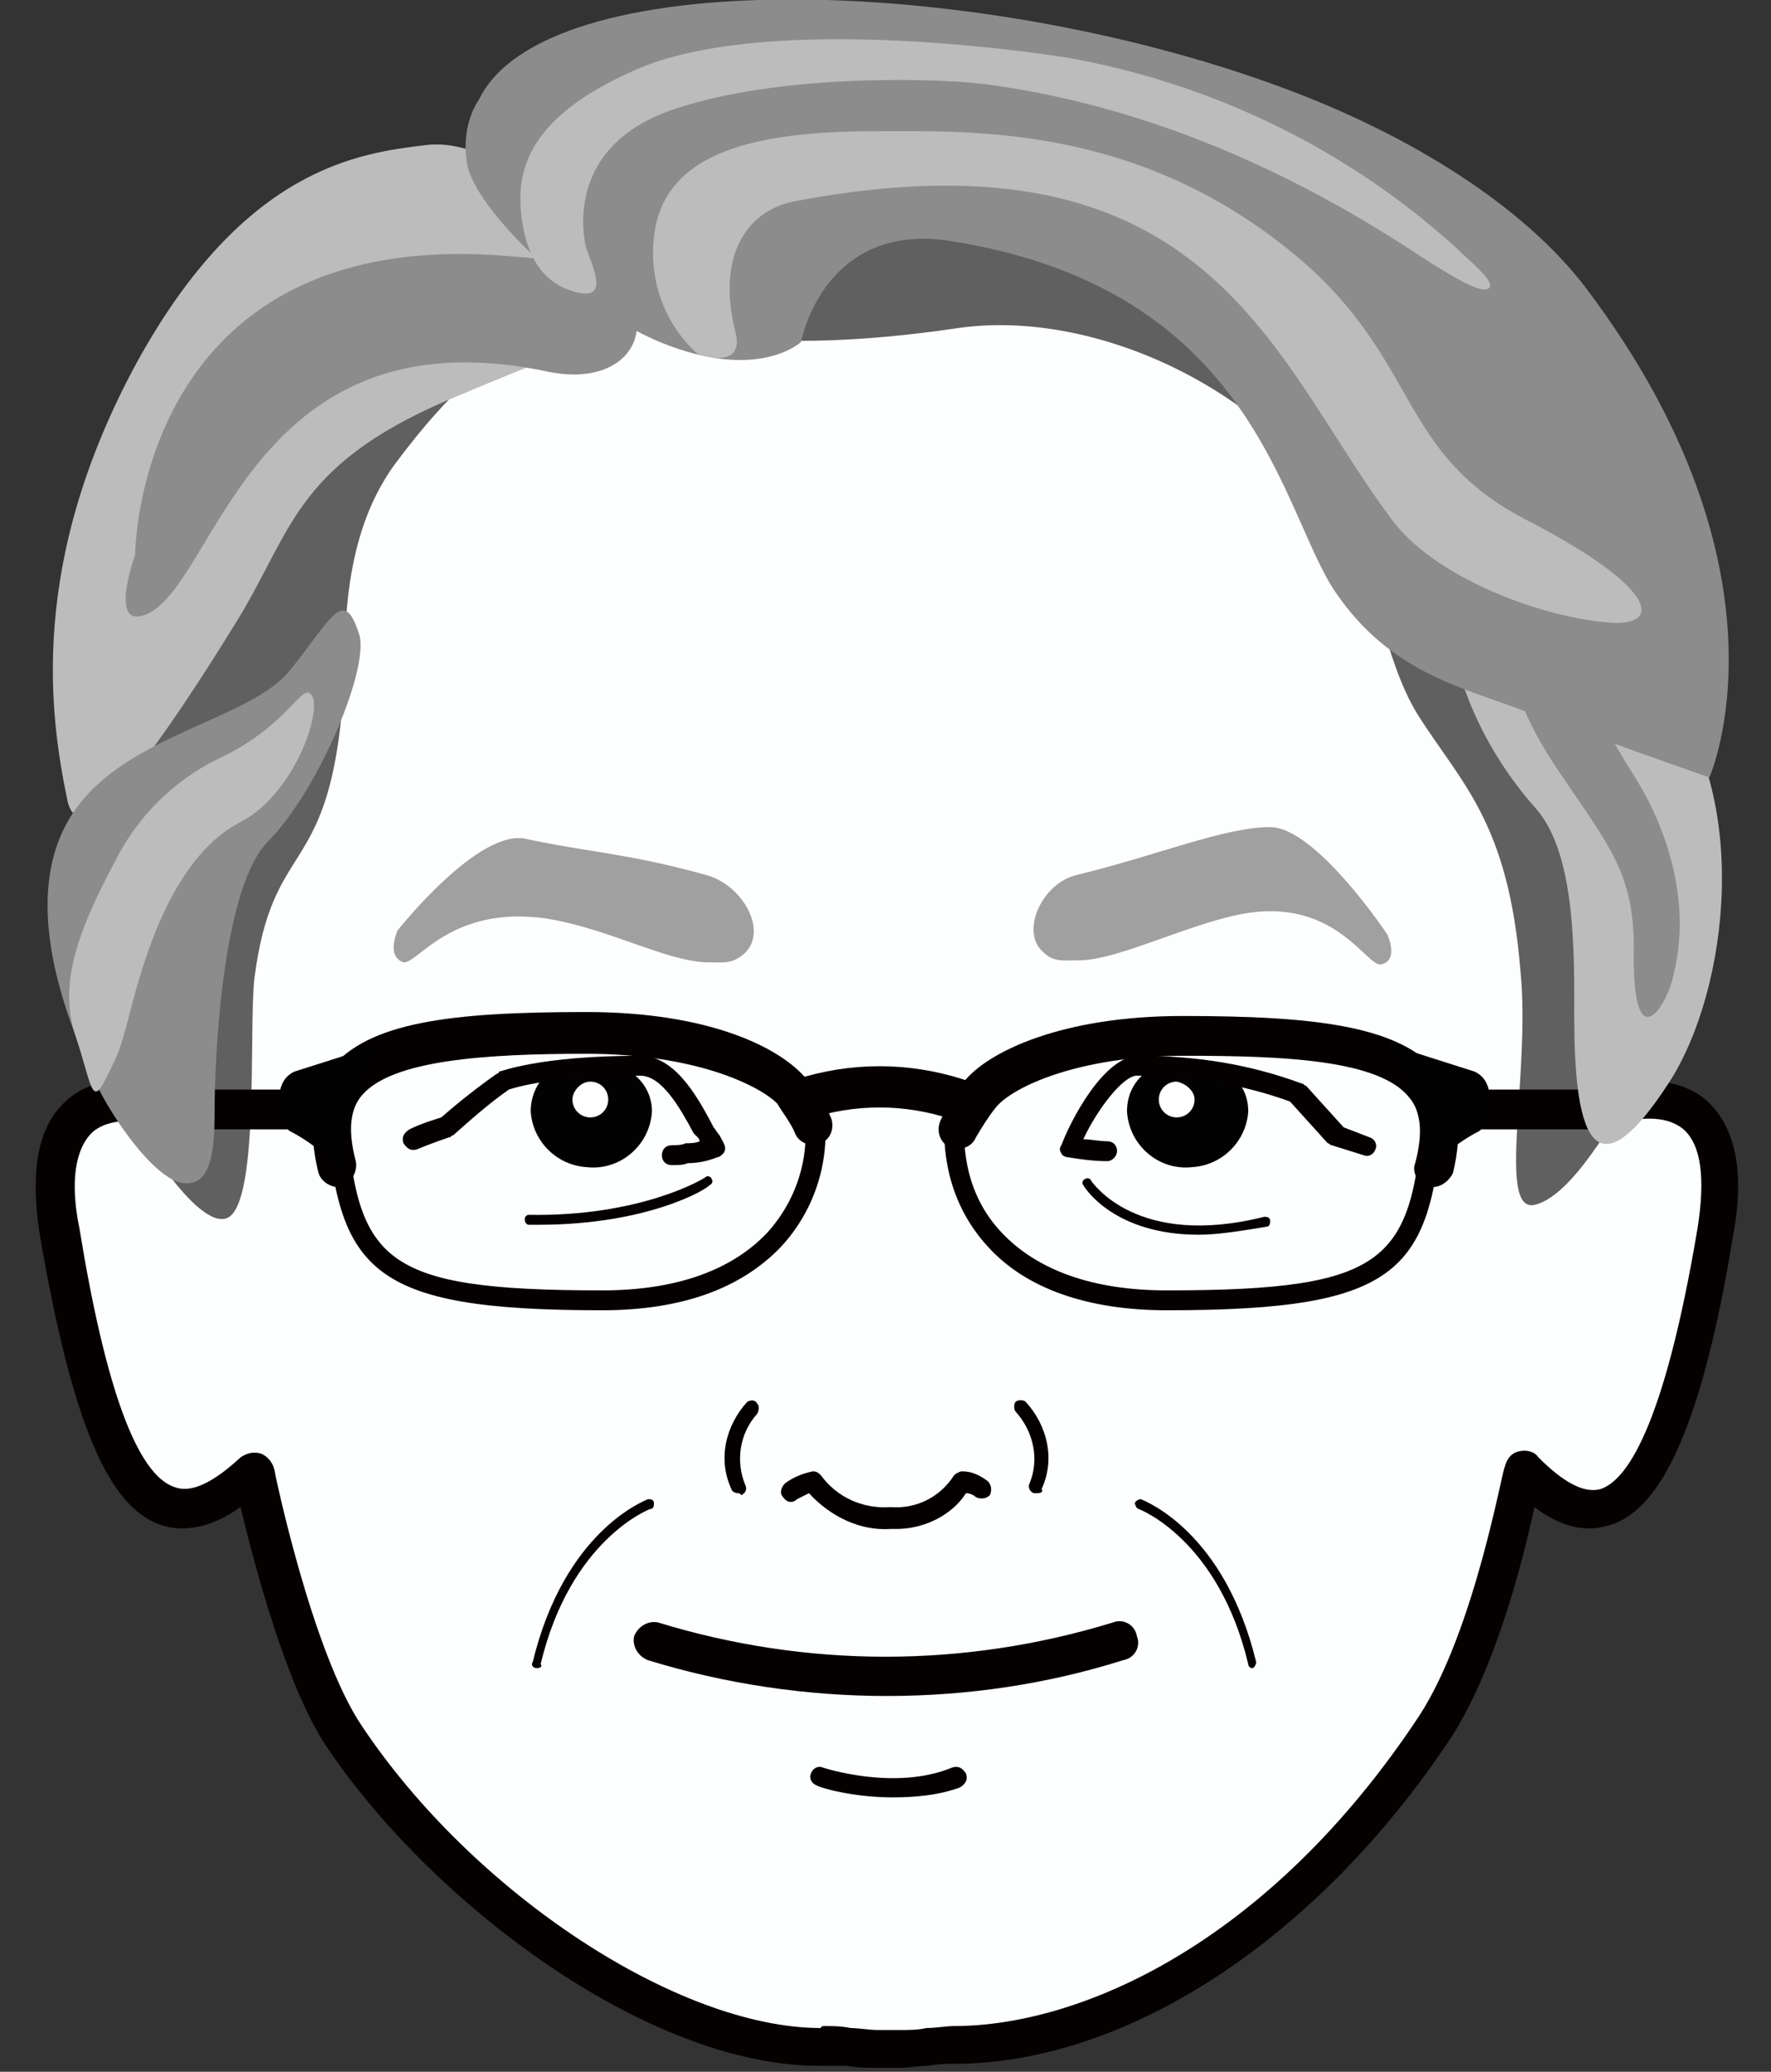 <?xml version="1.0" encoding="utf-8"?>
<!-- Generator: Adobe Illustrator 26.0.3, SVG Export Plug-In . SVG Version: 6.00 Build 0)  -->
<svg version="1.1" id="圖層_1" xmlns="http://www.w3.org/2000/svg" xmlns:xlink="http://www.w3.org/1999/xlink" x="0px" y="0px"
	 viewBox="0 0 89.1 104.2" style="enable-background:new 0 0 89.1 104.2;" xml:space="preserve">
<rect x="0" y="0" width="89.1" height="104.2" fill="#333333" stroke="none"/>
<style type="text/css">
	.st0{fill:#040000;}
	.st1{fill:#FDFEFE;}
	.st2{fill:#050101;}
	.st3{fill:#A0A0A0;}
	.st4{fill:#606060;}
	.st5{fill:#020202;}
	.st6{fill:#FFFFFF;}
	.st7{fill:#BCBCBC;}
	.st8{fill:#8C8C8C;}
	.st9{fill:#050000;}
</style>
<g id="圖層_1_00000133492878445819814320000000843837686234322320_">
	<path class="st0" d="M6.1,53c-0.4,0-0.8-0.3-1.1-0.7c-0.4-0.7-0.4-1.4-0.5-2.7c0-0.5,0-1.1-0.1-1.9c-0.2-2.8,0.9-4,4.5-7.1
		c0.2-0.2,0.5-0.2,0.7,0c0.2,0.2,0.2,0.5,0,0.7c-3.5,3.1-4.3,4-4.2,6.3c0.1,0.8,0.1,1.4,0.1,1.9c0,1.2,0.1,1.7,0.3,2.2
		C5.9,52,6,52,6.1,52c0.1,0,0.3-0.2,0.3-1c0-0.2,0-0.5,0-0.7c0-1.5,0.1-3.2,1.3-4.6c0.6-0.6,1.4-1.5,2.3-2.4c1.1-1.2,2.3-2.5,3-3.3
		c1.5-1.5,2.7-3.3,2.6-3.7c-0.2-0.2-0.2-0.5-0.1-0.7c0.2-0.2,0.5-0.2,0.7-0.1c0.2,0.2,0.3,0.4,0.4,0.7c0.1,1.3-2.2,3.7-2.9,4.5
		c-0.7,0.8-1.9,2.1-3,3.3c-0.9,0.9-1.7,1.8-2.2,2.4c-1,1.1-1,2.6-1.1,4c0,0.3,0,0.5,0,0.8c-0.1,1.5-0.8,1.8-1.1,1.9
		C6.2,53,6.1,53,6.1,53z"/>
</g>
<g id="圖層_4">
	<g>
		<path class="st1" d="M80.9,55.6c0,0,6.8-2.4,5.3,6.4C84,75.2,81,78.6,76.5,74c0,0-1.4,8.4-4.4,12.9c-7.2,10.9-16.7,16-24.2,16
			c-0.8,0-1.8,0.1-2.7,0.1h-1.1c-1,0-1.9-0.1-2.7-0.1c-8,0.1-18.7-7.6-24.1-15.7C14.7,83.4,12.7,74,12.7,74C8,78.5,5.3,75.1,3,62
			c-1.5-8.7,5.3-6.3,5.3-6.3l2.4-25.3L18.7,17l25.1-7l0.8,0.2l0.8-0.2l26.6,6.6l7.1,15L80.9,55.6z"/>
		<path class="st2" d="M44.1,104c-0.5,0-1,0-1.5-0.1c-0.4,0-0.8,0-1.2,0c-0.1,0-0.1,0-0.2,0c-8.7,0-19.6-8.3-24.8-16.1
			c-2-3-3.6-9.1-4.3-12c-1.4,1-2.8,1.3-4,0.9c-2.7-0.9-4.5-5.3-6.1-14.6c-0.5-3.3-0.1-5.5,1.4-6.8c1.3-1.1,2.9-1.1,4-0.9l2.3-24.2
			c0-0.1,0.1-0.3,0.1-0.4l7.9-13.4c0.1-0.2,0.3-0.4,0.6-0.5l25.1-7c0.2,0,0.4,0,0.5,0l0.6,0.2L45.2,9c0.2,0,0.3,0,0.5,0l26.6,6.6
			c0.3,0.1,0.5,0.3,0.7,0.5l7.1,15c0.1,0.1,0.1,0.2,0.1,0.4l1.7,22.9c1.1-0.1,2.7-0.1,3.9,0.9c1.5,1.3,2,3.6,1.4,6.8
			c-1.5,9.2-3.5,13.8-6.2,14.6c-1.2,0.4-2.5,0.1-3.8-0.9c-0.6,2.8-2,8.2-4.2,11.6c-6.7,10.1-16.3,16.4-25,16.4c-0.4,0-0.8,0-1.3,0.1
			c-0.5,0-0.9,0.1-1.4,0.1H44.1z M41.5,101.9c0.4,0,0.8,0,1.3,0.1c0.4,0,0.9,0.1,1.4,0.1h1.1c0.4,0,0.9,0,1.3-0.1
			c0.5,0,1-0.1,1.4-0.1c6.3,0,15.8-4.1,23.4-15.6c2.8-4.3,4.2-12.5,4.3-12.5c0.1-0.4,0.3-0.7,0.7-0.8c0.4-0.1,0.8,0,1,0.3
			c1.3,1.3,2.3,1.8,3.1,1.6c1.3-0.4,3.2-3,4.9-13.1c0.4-2.5,0.2-4.2-0.7-5c-1.2-1-3.2-0.3-3.3-0.3c-0.3,0.1-0.6,0.1-0.9-0.1
			c-0.3-0.2-0.4-0.5-0.4-0.8l-1.7-23.8l-6.8-14.4L45.5,11l-0.6,0.2c-0.2,0-0.4,0-0.5,0L43.8,11l-24.5,6.8l-7.6,12.9L9.4,55.8
			c0,0.3-0.2,0.6-0.5,0.7c-0.3,0.2-0.6,0.2-0.9,0.1c-0.6-0.2-2.3-0.5-3.3,0.3c-0.9,0.8-1.2,2.5-0.7,4.9c1.3,8,2.9,12.4,4.8,13
			c0.8,0.3,1.9-0.2,3.3-1.5c0.3-0.2,0.6-0.3,1-0.2c0.3,0.1,0.6,0.4,0.7,0.8c0,0.1,1.9,9.2,4.4,12.9c5.6,8.4,15.9,15.2,23.1,15.2
			C41.3,101.9,41.4,101.9,41.5,101.9z"/>
	</g>
	<path class="st2" d="M63,83.9c-0.1,0-0.2-0.1-0.2-0.2c-1.5-6.3-5.5-7.8-5.5-7.8c-0.1,0-0.2-0.2-0.2-0.3c0-0.1,0.2-0.2,0.3-0.2
		c0.2,0.1,4.2,1.6,5.8,8.2C63.2,83.7,63.1,83.9,63,83.9C63,83.9,63,83.9,63,83.9z"/>
	<path class="st2" d="M27,83.9C27,83.9,27,83.9,27,83.9c-0.2,0-0.3-0.2-0.2-0.3c1.6-6.6,5.6-8.1,5.8-8.2c0.1,0,0.3,0,0.3,0.2
		c0,0.1,0,0.3-0.2,0.3c0,0-4,1.5-5.5,7.8C27.3,83.8,27.2,83.9,27,83.9z"/>
	<path class="st2" d="M44.9,90.4c-2,0-3.7-0.5-3.8-0.6c-0.3-0.1-0.4-0.4-0.3-0.6c0.1-0.3,0.4-0.4,0.6-0.3c0,0,3.6,1.2,6.5,0
		c0.3-0.1,0.5,0,0.7,0.3c0.1,0.3,0,0.5-0.3,0.7C47.2,90.3,46,90.4,44.9,90.4z"/>
	<path class="st3" d="M20,46.8c0,0,4.1-5.2,6.5-4.6c3.3,0.7,5,0.7,9,1.8c1.9,0.5,3.2,2.9,1.9,4c-0.6,0.5-1,0.4-1.9,0.4
		c-2.1-0.1-4.9-1.7-8-2.2c-4.8-0.7-6.5,2.3-7.2,2.2C19.4,48.1,20,46.8,20,46.8z"/>
	<path class="st3" d="M69.8,47c0,0-3.6-5.4-5.9-5.4S58.3,43,54.2,44c-1.8,0.4-2.9,2.9-1.7,3.9c0.5,0.5,1,0.4,1.8,0.4
		c2,0,5.8-2,8.6-2.4c4.4-0.6,5.9,2.8,6.6,2.6C70.4,48.3,69.8,47,69.8,47z"/>
	<path class="st4" d="M34,16.4c0,0,4.1,1.6,14.2,0.1c7.7-1.1,17.6,4.1,20.7,12c0,0,0.8,4.8,2.4,7.4c2.2,3.5,4.6,5.4,5.2,13
		C77,54,75.3,61,77.2,60.6c2.2-0.5,4.6-5.6,5.3-6.1s5.6-8.7-1-26.8C78.8,20.5,71.9,4.5,50.7,3c-9-0.7-20.4-0.3-23.6,3.6
		c0,0-6.4,0.4-13.4,6.6c-4.9,4.4-9,11-9.5,17.5C3.3,41.8,4,51.1,5.3,53.8s4.4,7.8,6,7.5c1.8-0.3,1.2-9.5,1.5-12.1
		c0.9-7,3.6-5,4.4-13.4c0.3-2.7-0.4-8.3,2.7-12.5C25.6,15.7,27.6,17.2,34,16.4z"/>
	<path class="st5" d="M32.8,55.9c-0.1,1.7-1.6,3-3.3,2.8c-1.5-0.1-2.7-1.3-2.8-2.8c0-1.5,1.2-2.6,2.7-2.6c0.1,0,0.2,0,0.3,0
		C31.3,53.3,32.8,54.3,32.8,55.9z"/>
	<path class="st6" d="M28.8,55.3c0,0.5,0.4,0.9,0.9,0.9s0.9-0.4,0.9-0.9c0-0.5-0.4-0.9-0.9-0.9S28.8,54.9,28.8,55.3L28.8,55.3z"/>
	<path class="st2" d="M33.8,58.6c-0.3,0-0.5-0.2-0.5-0.5c0-0.3,0.2-0.5,0.5-0.5c0.2,0,0.5,0,0.7-0.1c0.2,0,0.5,0,0.7-0.1
		c0-0.1-0.1-0.2-0.1-0.2L34.9,57c-0.7-1.3-1.6-2.9-2.7-2.9c-4.4,0-6.3,0.6-6.6,0.7c-1,0.7-1.9,1.5-2.8,2.3c-0.1,0-0.1,0.1-0.2,0.1
		c0,0-0.9,0.3-1.6,0.6c-0.3,0.1-0.5,0-0.7-0.3c-0.1-0.3,0-0.5,0.3-0.7c0.6-0.3,1.3-0.5,1.6-0.6C23,55.5,24,54.7,25,54
		c0,0,0.1,0,0.1-0.1c0.1,0,2-0.8,7.1-0.8c1.7,0,2.8,1.9,3.6,3.4l0.1,0.2c0.1,0.1,0.2,0.3,0.3,0.4c0.2,0.4,0.4,0.6,0.2,0.9
		c-0.1,0.1-0.2,0.2-0.3,0.2l0,0c-0.5,0.2-1,0.3-1.5,0.3C34.4,58.6,34.1,58.6,33.8,58.6C33.8,58.6,33.8,58.6,33.8,58.6z"/>
	<path class="st2" d="M27.1,61.6c-0.2,0-0.3,0-0.5,0c-0.1,0-0.2-0.1-0.2-0.3c0-0.1,0.1-0.2,0.2-0.2c0,0,0,0,0,0
		c5.6,0.1,8.8-1.8,8.9-1.9c0.1-0.1,0.3,0,0.3,0.1c0.1,0.1,0,0.3-0.1,0.3C35.6,59.8,32.6,61.6,27.1,61.6z"/>
	<path class="st5" d="M56.7,55.9c0.1,1.7,1.6,3,3.3,2.8c1.5-0.1,2.7-1.3,2.8-2.8c0-1.6-1.4-2.6-3.1-2.6S56.7,54.3,56.7,55.9z"/>
	<path class="st6" d="M60.1,55.3c0,0.5-0.4,0.9-0.9,0.9s-0.9-0.4-0.9-0.9s0.4-0.9,0.9-0.9C59.7,54.5,60.1,54.9,60.1,55.3
		C60.1,55.3,60.1,55.3,60.1,55.3z"/>
	<path class="st2" d="M55.7,58.4C55.7,58.4,55.7,58.4,55.7,58.4c-0.7,0-1.4-0.1-2-0.2c-0.1,0-0.3-0.1-0.3-0.2
		c-0.1-0.1-0.1-0.3,0-0.4c0.4-1.1,2.1-4.5,3.9-4.5c2.8,0,5.5,0.4,8.2,1.4c0.1,0,0.1,0.1,0.2,0.1l1.9,2.1l1.3,0.5
		c0.3,0.1,0.4,0.4,0.3,0.6c-0.1,0.3-0.4,0.4-0.6,0.3L67,57.6c-0.1,0-0.1-0.1-0.2-0.1l-1.9-2.1c-2.5-0.9-5.1-1.3-7.7-1.3
		c-0.7,0-2,1.7-2.7,3.2c0.4,0,0.8,0.1,1.2,0.1c0.3,0,0.5,0.2,0.5,0.5C56.2,58.1,56,58.4,55.7,58.4z"/>
	<path class="st2" d="M60.3,62.1c-4.2,0-5.7-2.3-5.8-2.5c-0.1-0.1,0-0.3,0.1-0.3c0.1-0.1,0.3,0,0.3,0.1c0.1,0.1,2.3,3.4,8.7,1.8
		c0.1,0,0.3,0,0.3,0.2c0,0.1,0,0.3-0.2,0.3C62.5,61.9,61.3,62.1,60.3,62.1z"/>
	<path class="st0" d="M45.1,76.9c-0.1,0-0.2,0-0.3,0c-1.5,0.1-3-0.6-4.1-1.8c-0.2,0.1-0.4,0.2-0.6,0.3c-0.2,0.2-0.5,0.2-0.7-0.1
		c-0.2-0.2-0.1-0.5,0.1-0.7c0.4-0.3,0.9-0.5,1.4-0.6c0.2,0,0.3,0.1,0.4,0.2c0.8,1.1,2.1,1.7,3.5,1.6c1.3,0.1,2.5-0.5,3.2-1.6
		c0.1-0.1,0.3-0.2,0.4-0.2c0.5,0,0.9,0.2,1.3,0.5c0.2,0.2,0.2,0.5,0.1,0.7c-0.2,0.2-0.5,0.2-0.7,0.1c-0.1-0.1-0.3-0.2-0.5-0.2
		C47.9,76.2,46.5,76.9,45.1,76.9z"/>
	<path class="st0" d="M37.1,75.1c-0.1,0-0.3-0.1-0.3-0.2c-0.7-1.5-0.3-3.2,0.8-4.4c0.2-0.1,0.4-0.1,0.5,0.1c0.1,0.1,0.1,0.3,0,0.5
		c-0.9,1-1.1,2.4-0.6,3.6c0.1,0.2,0,0.4-0.2,0.5C37.2,75.1,37.2,75.1,37.1,75.1z"/>
	<path class="st0" d="M52.2,75.1c0,0-0.1,0-0.2,0c-0.2-0.1-0.3-0.3-0.2-0.5c0.5-1.2,0.2-2.6-0.7-3.6c-0.1-0.1-0.1-0.4,0-0.5
		c0.1-0.1,0.4-0.1,0.5,0c1.1,1.2,1.5,2.9,0.8,4.4C52.5,75,52.4,75.1,52.2,75.1z"/>
	<path class="st0" d="M80.5,56.8h-7.8c-0.6,0-1-0.4-1-1s0.4-1,1-1h7.8c0.6,0,1,0.4,1,1S81.1,56.8,80.5,56.8z"/>
	<path class="st0" d="M16.6,56.8H8.8c-0.6,0-1-0.4-1-1s0.4-1,1-1h7.9c0.6,0,1,0.4,1,1S17.2,56.8,16.6,56.8z"/>
	<path class="st2" d="M48.2,56.3c-0.1,0-0.2,0-0.3,0c-2.4-0.8-4.9-0.8-7.3,0c-0.5,0.2-1.1-0.1-1.3-0.7c-0.2-0.5,0.1-1.1,0.7-1.3
		c2.8-0.9,5.7-0.9,8.5,0c0.5,0.2,0.8,0.7,0.7,1.3C49,56.1,48.6,56.3,48.2,56.3z"/>
	<path class="st2" d="M30.3,65.9c-11.8,0-13.3-2-13.9-10l0-0.1l0-0.1c1.2-2.8,3.5-4.2,13.1-4.2c5.8,0,9.3,1.7,10.6,3.1
		c0.5,0.5,0.9,1,1.3,1.7l0.1,0.1l0,0.1c0.1,0.8,0.1,3.7-2.2,6.2C37.3,64.8,34.3,65.9,30.3,65.9z M17.4,56c0.6,7.4,1.7,8.9,12.9,8.9
		c3.7,0,6.5-1,8.3-2.9c1.9-2.1,2-4.5,1.9-5.3c-0.3-0.5-0.7-1-1.1-1.4c-0.9-1-4-2.8-9.8-2.8C20.7,52.5,18.4,53.7,17.4,56z"/>
	<path class="st0" d="M17,59.7c-0.4,0-0.9-0.3-1-0.8c-0.5-2.1-0.3-3.8,0.6-5.1c1.9-2.4,6.1-2.9,12.9-2.9c6.2,0,9.8,1.8,11.1,3.4
		c0.5,0.6,0.9,1.2,1.2,1.9c0.2,0.5,0,1.1-0.5,1.3c-0.5,0.2-1.1,0-1.3-0.5c-0.2-0.5-0.6-1-0.9-1.5C38.2,54.6,35,53,29.5,53
		c-5,0-9.8,0.3-11.3,2.1c-0.6,0.7-0.7,1.8-0.3,3.3c0.1,0.5-0.2,1.1-0.7,1.2C17.2,59.7,17.1,59.7,17,59.7z"/>
	<path class="st5" d="M19.2,52.5l-4.4,1.4c-0.4,0.2-0.6,0.5-0.7,0.9c0,0.7,0,1.8,0.5,2.1c1,0.5,2.4,1.6,2.6,2.2
		C17.1,59.1,17.5,54.7,19.2,52.5z"/>
	<path class="st2" d="M58.7,65.9c-4,0-7.1-1.1-9-3.2c-2.3-2.5-2.2-5.4-2.2-6.2l0-0.1l0.1-0.1c0.4-0.6,0.9-1.2,1.4-1.7
		c1.2-1.4,4.7-3.1,10.5-3.1c9.5,0,11.9,1.4,13.1,4.2l0,0.1l0,0.1C72,63.9,70.6,65.9,58.7,65.9z M48.5,56.7c0,0.9,0,3.3,1.9,5.3
		c1.8,1.9,4.6,2.9,8.3,2.9c11.2,0,12.3-1.5,12.9-8.9c-1-2.3-3.3-3.5-12.1-3.5c-5.9,0-8.9,1.7-9.8,2.7C49.2,55.7,48.8,56.2,48.5,56.7
		z"/>
	<path class="st0" d="M72.1,59.7c-0.1,0-0.2,0-0.2,0c-0.5-0.1-0.9-0.7-0.7-1.2c0.4-1.5,0.3-2.6-0.3-3.3c-1.5-1.9-6.3-2.1-11.3-2.1
		c-5.4,0-8.7,1.6-9.5,2.6c-0.4,0.5-0.7,1-1,1.5c-0.2,0.5-0.8,0.7-1.3,0.5c-0.5-0.2-0.7-0.8-0.5-1.3c0.3-0.7,0.7-1.4,1.2-2
		c1.2-1.5,4.9-3.3,11-3.3c6.7,0,11,0.5,12.9,2.9c1,1.3,1.2,2.9,0.7,5C72.9,59.4,72.5,59.7,72.1,59.7z"/>
	<path class="st5" d="M69.8,52.5l4.4,1.4c0.4,0.2,0.6,0.5,0.7,0.9c0,0.7,0,1.8-0.5,2.1c-1,0.5-2.4,1.6-2.6,2.2
		C71.9,59.1,71.5,54.7,69.8,52.5z"/>
	<path class="st7" d="M21.4,7.3c-3.3,0.4-9.1,1.1-14.5,10.9C1.4,28.3,2.5,36,3.4,40.3c0.7,3,5.1-3.5,8.6-9.2
		c2.8-4.6,2.9-7.9,11.3-11.3c6.9-2.9,8.2-3.1,8.2-3.1S27.1,6.6,21.4,7.3z"/>
	<path class="st8" d="M6.8,27.9c0-0.6,0.4-16.7,19-15c3.7,0.3,5,0.3,5.8,1.8c1.4,2.6-0.6,4.7-4,4C12.1,15.4,10.8,30.4,7,31
		C5.6,31.2,6.8,27.9,6.8,27.9z"/>
	<path class="st7" d="M73.7,34.7c0.8,2.2,2,4.2,3.6,6c2,2.3,1.9,7.4,1.9,10.4c0,5.5,0.8,9.5,4.8,3.3c3-4.7,4.1-14.4-0.3-19.8
		c-2.5-3-5.9-1.5-7.9-2.9C70,27.8,73.7,34.7,73.7,34.7z"/>
	<path class="st8" d="M77.4,31c0,0-3.7,1,1.3,8.2c2.3,3.4,3.5,4.8,3.5,8.5c-0.1,5.5,1.5,3.1,1.9,1.7c1.2-4.2-0.5-8.2-1.9-10.4
		s-1.9-3.6-3.7-5.3S77.4,31,77.4,31z"/>
	<path class="st8" d="M40.3,17.2c0,0,1.1-6,7.4-5.1c15.5,2.4,16.7,13.6,19.5,17.7s6.5,4.8,9.6,6c6,2.2,9.2,3.3,9.2,3.3
		s4.6-10.3-6.2-24.6C76.7,10.4,71,6.8,64.5,4.4C48.8-1.4,27.4-1.8,24.1,5c-0.6,0.9-0.8,2.1-0.6,3.2c0.3,2.3,5.8,7.6,10.2,9.2
		C38.3,19.1,40.3,17.2,40.3,17.2z"/>
	<path class="st7" d="M35.1,17.8c-1.8-1.6-2.6-4.1-2.1-6.5c0.8-3.6,4.9-4.7,11-4.7c4.9,0,13.5-0.4,21.6,6.6
		c5.8,5.1,4.8,9.6,11.1,12.9c7,3.6,6.9,5.5,4.1,5.2C77.4,31,72.1,29,70,26.1c-6-8-9.1-19.9-29.9-16c-2.4,0.4-4.1,2.6-3.1,6.6
		C37.5,18.7,35.1,17.8,35.1,17.8z"/>
	<path class="st7" d="M29.5,12.5c0,0-1.5-5.2,4.7-7.1c5-1.6,12.2-1.5,15.1-1.2c11.2,1.4,19.6,7,22.8,9.1c1,0.6,2.4,1.5,2.8,1.2
		s-1-1.4-1.6-2C67.8,7.5,61,4.2,53.7,2.9C50.5,2.4,38.2,0.8,32,3.5c-4.8,2.1-6,4.5-5.8,7s1.2,3.8,2.8,4.2S29.9,13.6,29.5,12.5z"/>
	<path class="st8" d="M14.6,33.7c-2,2.5-8.1,3.2-10.8,7S2.8,50,4.6,54c0.8,1.9,3.1,5.3,4.6,5.5s1.6-1.8,1.6-3.8s0.3-11,2.7-13.4
		s5-8.4,4.6-10.3C17.3,29.4,16.7,31.1,14.6,33.7z"/>
	<path class="st7" d="M10.9,38.2c-2.2,1.1-4,2.9-5.1,5.1c-2.1,3.9-2.8,6.4-2,8.8s0.8,3.6,1.5,2.2s0.7-1.3,1.4-4
		c0.8-3,2.3-7.3,5.3-8.9c2.8-1.4,4.2-5.6,3.7-6.4S14.6,36.5,10.9,38.2z"/>
	<path class="st9" d="M44.6,85.3c-4,0-8.1-0.6-12-1.8c-0.5-0.2-0.8-0.7-0.7-1.2c0.2-0.5,0.7-0.8,1.2-0.7c7.5,2.3,15.4,2.3,22.9,0
		c0.5-0.2,1.1,0.1,1.2,0.7c0.2,0.5-0.1,1.1-0.7,1.2C52.7,84.7,48.7,85.3,44.6,85.3z"/>
</g>
</svg>
